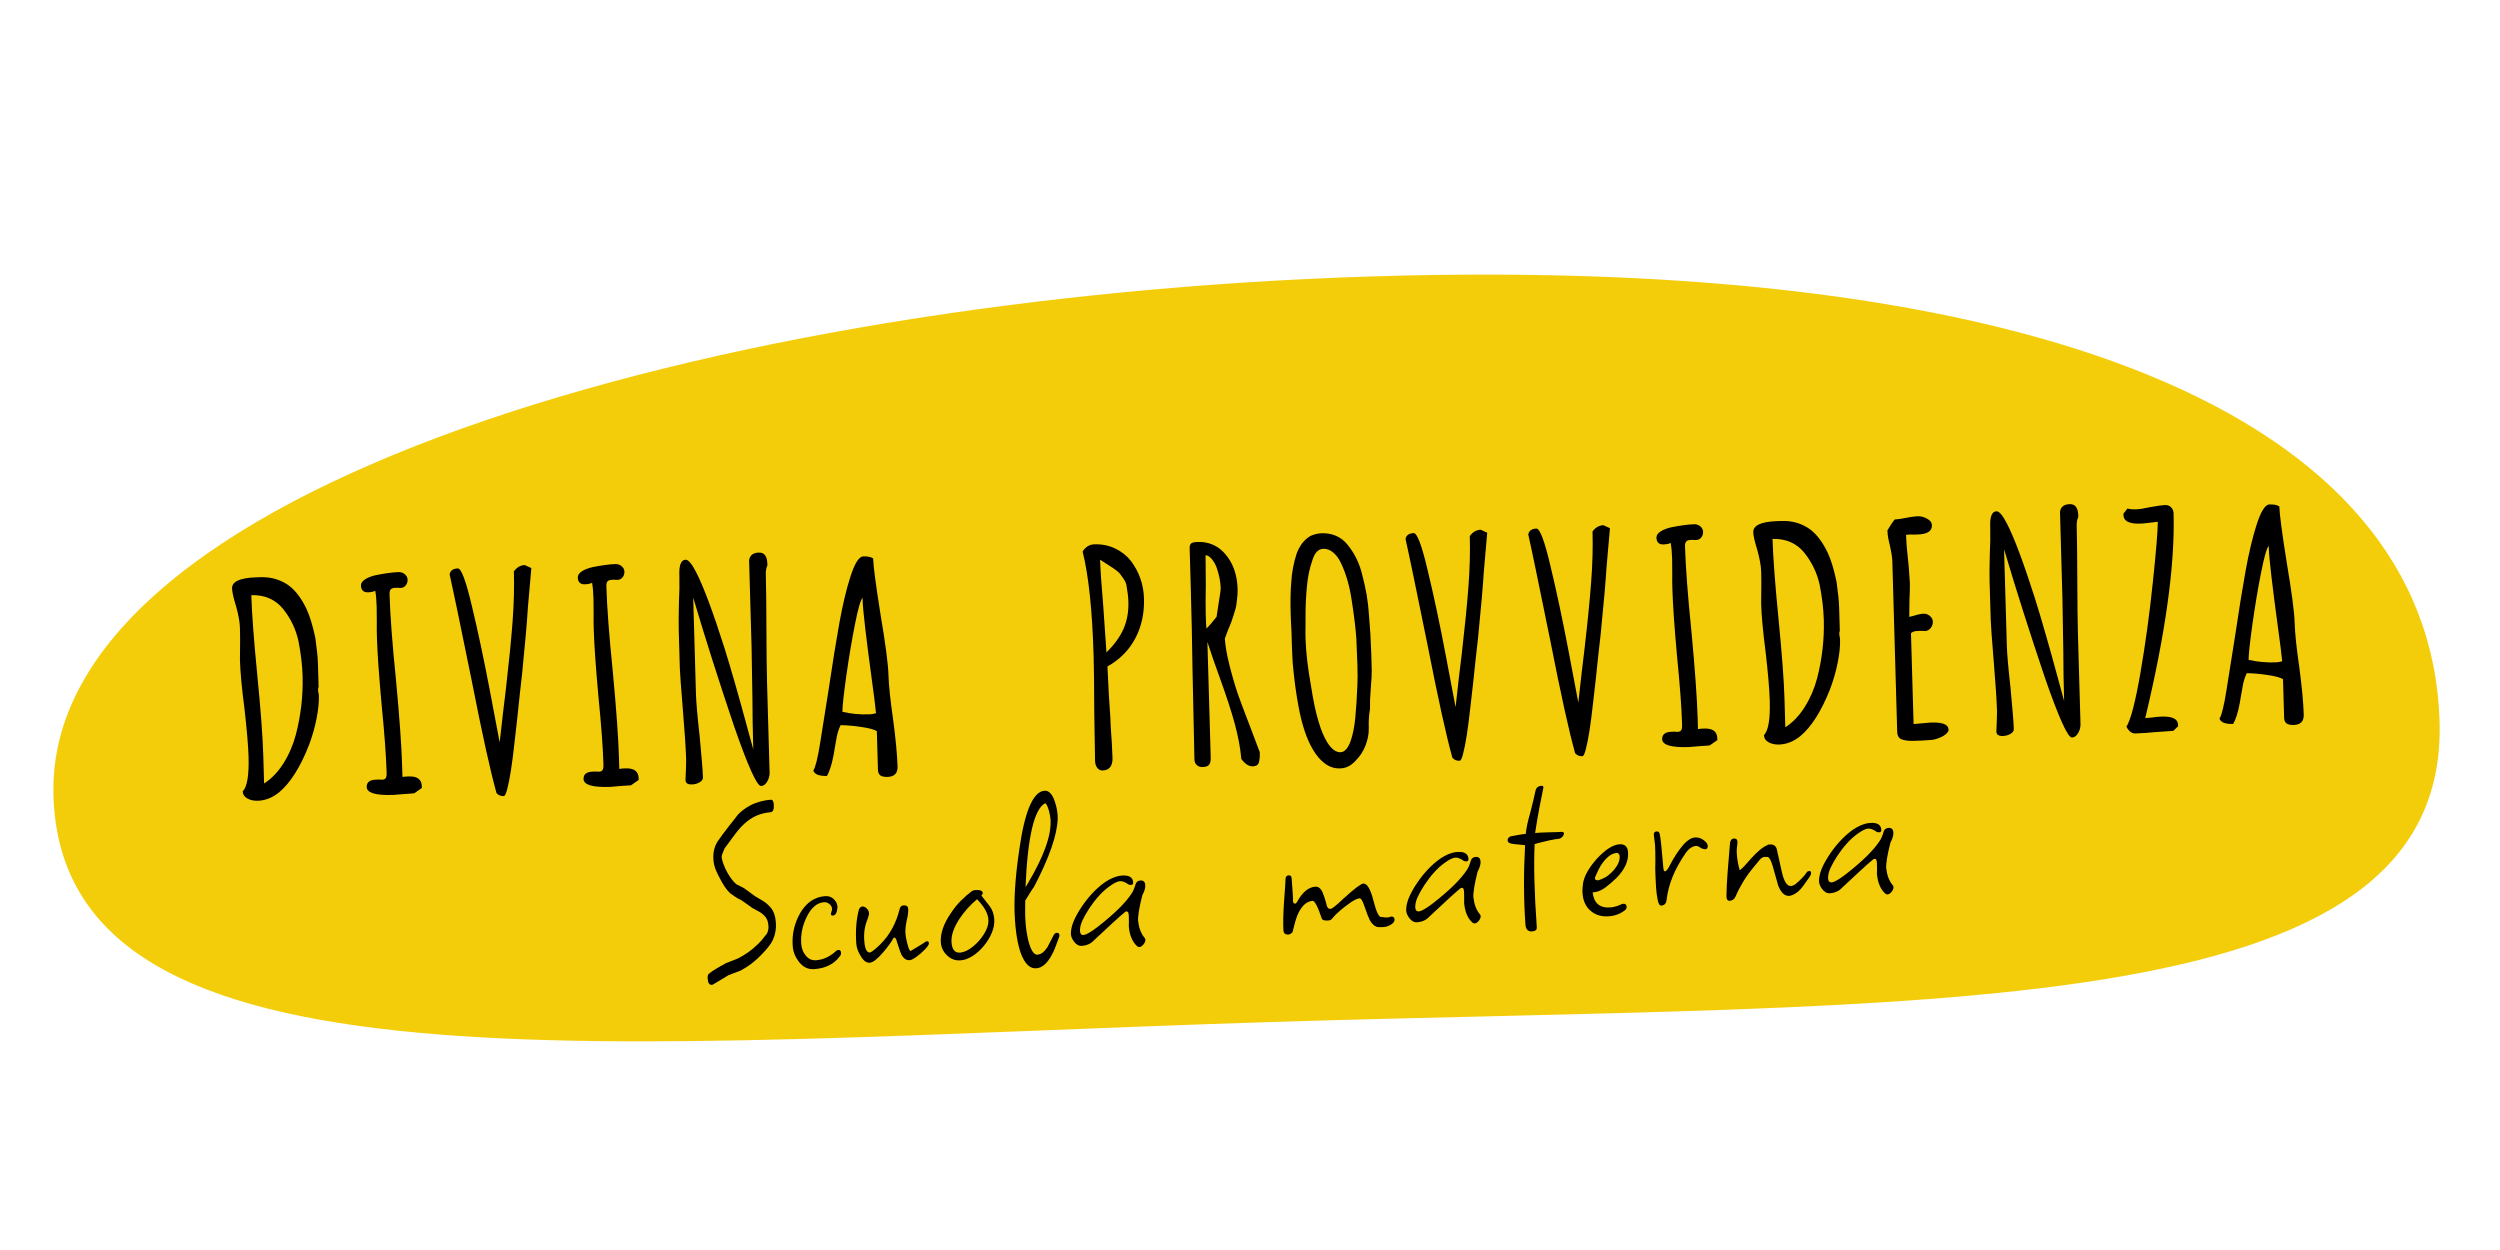 <?xml version="1.0" encoding="utf-8"?>
<!-- Generator: Adobe Illustrator 13.0.1, SVG Export Plug-In . SVG Version: 6.00 Build 14948)  -->
<!DOCTYPE svg PUBLIC "-//W3C//DTD SVG 1.1//EN" "http://www.w3.org/Graphics/SVG/1.1/DTD/svg11.dtd">
<svg version="1.1" id="Livello_1" xmlns:x="http://ns.adobe.com/Extensibility/1.0/" xmlns:i="http://ns.adobe.com/AdobeIllustrator/10.0/" xmlns:graph="http://ns.adobe.com/Graphs/1.0/"
	 xmlns="http://www.w3.org/2000/svg" xmlns:xlink="http://www.w3.org/1999/xlink" xmlns:a="http://ns.adobe.com/AdobeSVGViewerExtensions/3.0/"
	 x="0px" y="0px" width="200px" height="100px" viewBox="0 0 200 100" enable-background="new 0 0 200 100" xml:space="preserve">
<g>
	<path fill="#F4CD0A" d="M195.165,57.677c0.779,24.65-41.128,22.434-93.841,24.097C48.612,83.438,5.056,88.352,4.278,63.701
		C3.5,39.048,57.032,23.776,109.745,22.113C162.457,20.449,194.388,33.024,195.165,57.677z"/>
</g>
<g>
	<path d="M19.795,63.881c-0.243-0.132-0.368-0.322-0.374-0.573c0.351-0.359,0.505-1.282,0.463-2.771
		c-0.026-0.893-0.137-2.189-0.333-3.895c-0.211-1.623-0.33-2.903-0.356-3.844l0.012-1.294c0.005-0.377,0.001-0.807-0.013-1.292
		c-0.012-0.44-0.11-0.993-0.293-1.661c-0.217-0.697-0.33-1.187-0.337-1.469c-0.016-0.549,0.607-0.846,1.871-0.892l0.369-0.014
		c0.886-0.033,1.665,0.197,2.335,0.689c0.537,0.42,0.999,1.039,1.383,1.856c0.263,0.555,0.497,1.33,0.708,2.324
		c0.123,0.876,0.192,1.563,0.206,2.063l0.021,0.752l0.032,1.104c-0.031,0.065-0.046,0.129-0.044,0.191
		c0.004,0.126,0.014,0.219,0.033,0.28c0.018,0.063,0.028,0.142,0.032,0.235c0.014,0.502-0.046,1.103-0.183,1.805
		c-0.136,0.703-0.341,1.422-0.616,2.152c-0.688,1.753-1.483,3.004-2.38,3.759c-0.53,0.428-1.09,0.651-1.681,0.673
		C20.321,64.074,20.036,64.013,19.795,63.881z M22.681,61.059c0.439-0.7,0.771-1.469,0.994-2.31
		c0.399-1.549,0.576-3.108,0.532-4.677c-0.024-0.845-0.132-1.768-0.325-2.765c-0.208-0.963-0.619-1.827-1.232-2.587
		c-0.289-0.367-0.651-0.648-1.083-0.843c-0.434-0.196-0.92-0.283-1.461-0.264l0,0.024c0.041,1.411,0.2,3.538,0.478,6.381
		c0.278,2.828,0.438,4.972,0.479,6.429l0.064,2.232C21.724,62.296,22.241,61.755,22.681,61.059z"/>
	<path d="M29.337,62.965c-0.011-0.377,0.23-0.574,0.723-0.592l0.294-0.011c0.066,0.012,0.14,0.017,0.222,0.014
		c0.131-0.004,0.225-0.048,0.28-0.127c0.055-0.08,0.08-0.222,0.074-0.427c-0.038-1.331-0.172-3.145-0.401-5.441
		c-0.216-2.393-0.342-4.199-0.377-5.421c-0.012-0.439-0.016-0.84-0.009-1.199l-0.009-1.2c-0.015-0.518-0.052-0.948-0.111-1.291
		c-0.179,0.07-0.366,0.108-0.563,0.115c-0.378,0.015-0.572-0.166-0.583-0.542c-0.006-0.188,0.108-0.356,0.343-0.506
		c0.233-0.15,0.539-0.263,0.914-0.339c0.686-0.135,1.266-0.212,1.743-0.23c0.196-0.006,0.367,0.05,0.509,0.169
		c0.143,0.121,0.216,0.268,0.222,0.439c0.004,0.173-0.045,0.323-0.147,0.452c-0.104,0.132-0.238,0.198-0.4,0.204
		c-0.099,0.004-0.182-0.002-0.247-0.014l-0.197,0.007c-0.164,0.007-0.282,0.045-0.354,0.119c-0.072,0.073-0.105,0.203-0.1,0.392
		c0.048,1.66,0.219,3.944,0.516,6.851c0.285,3.046,0.447,5.338,0.491,6.873l0.026,0.893c0.114-0.019,0.278-0.032,0.492-0.04
		c0.689-0.027,1.041,0.235,1.057,0.783l0.004,0.141l-0.604,0.423c-0.017,0.001-0.065,0.006-0.147,0.017
		c-0.083,0.013-0.247,0.022-0.492,0.033c-0.558,0.049-0.901,0.078-1.032,0.082C30.063,63.644,29.351,63.433,29.337,62.965z"/>
	<path d="M39.722,63.449c-0.476-1.676-1.145-4.718-2.01-9.123c-0.956-4.701-1.537-7.495-1.742-8.38
		c0.057-0.3,0.274-0.458,0.652-0.473c0.279-0.009,0.651,0.981,1.119,2.971c0.483,2.005,0.968,4.278,1.45,6.814l0.783,4.137
		c0.209-1.891,0.374-3.308,0.495-4.253c0.25-2.174,0.429-3.973,0.536-5.397c0.107-1.422,0.143-2.768,0.106-4.037
		c0.237-0.322,0.528-0.489,0.872-0.502l0.525,0.239l-0.279,3.186c-0.053,0.974-0.208,2.746-0.464,5.309l-0.177,1.562
		c-0.141,1.385-0.284,2.689-0.429,3.919c-0.195,1.781-0.391,3.019-0.584,3.717c-0.088,0.363-0.181,0.546-0.28,0.55
		C40.064,63.696,39.874,63.618,39.722,63.449z"/>
	<path d="M46.684,62.322c-0.011-0.375,0.23-0.572,0.722-0.591l0.295-0.011c0.065,0.012,0.14,0.018,0.221,0.015
		c0.131-0.005,0.225-0.047,0.28-0.128c0.056-0.08,0.08-0.222,0.074-0.427c-0.038-1.33-0.172-3.146-0.401-5.442
		c-0.216-2.391-0.342-4.197-0.376-5.419c-0.013-0.439-0.016-0.839-0.009-1.201l-0.01-1.198c-0.015-0.517-0.052-0.947-0.111-1.29
		c-0.179,0.07-0.367,0.108-0.563,0.115c-0.378,0.014-0.571-0.167-0.583-0.543c-0.004-0.188,0.109-0.357,0.343-0.508
		c0.233-0.148,0.538-0.262,0.914-0.339c0.686-0.135,1.267-0.211,1.743-0.229c0.196-0.007,0.366,0.05,0.509,0.17
		c0.142,0.12,0.216,0.266,0.222,0.439c0.004,0.171-0.045,0.323-0.147,0.451c-0.104,0.13-0.237,0.198-0.401,0.204
		c-0.099,0.003-0.181-0.001-0.247-0.015l-0.196,0.008c-0.164,0.005-0.283,0.045-0.354,0.119c-0.072,0.072-0.105,0.203-0.099,0.391
		c0.047,1.661,0.219,3.944,0.515,6.851c0.285,3.047,0.448,5.339,0.492,6.874l0.026,0.895c0.114-0.021,0.278-0.035,0.491-0.044
		c0.689-0.024,1.042,0.236,1.057,0.786l0.003,0.14l-0.604,0.424c-0.017,0-0.065,0.006-0.147,0.017
		c-0.083,0.011-0.246,0.02-0.492,0.028c-0.558,0.054-0.901,0.081-1.032,0.087C47.409,63,46.698,62.794,46.684,62.322z"/>
	<path d="M58.732,58.113c-1.257-3.732-2.348-7.167-3.275-10.301l0.22,7.709c0.019,0.657,0.115,1.775,0.293,3.354
		c0.164,1.72,0.253,2.829,0.267,3.329c0.004,0.143-0.083,0.267-0.26,0.376c-0.178,0.107-0.382,0.167-0.611,0.175
		c-0.344,0.013-0.521-0.105-0.527-0.356l0.03-0.685c0.019-0.503,0.025-0.832,0.021-0.988c-0.024-0.83-0.111-2.146-0.261-3.943
		c-0.151-1.828-0.231-2.938-0.243-3.333L54.3,50.443c-0.013-0.486-0.01-1.207,0.013-2.165c0.042-0.833,0.054-1.555,0.037-2.166
		l-0.004-0.141c-0.022-0.783,0.146-1.181,0.507-1.194c0.213-0.009,0.493,0.326,0.841,1.003c0.574,1.108,1.321,3.104,2.241,5.986
		c0.523,1.676,1.144,3.834,1.859,6.473c-0.019-0.062,0.128,0.474,0.439,1.606l0.029,0.116c-0.044-1.52-0.067-2.883-0.068-4.092
		l-0.068-4.09l-0.198-6.955c0.055-0.394,0.311-0.601,0.771-0.618c0.443-0.017,0.673,0.282,0.69,0.893l0.004,0.141
		c-0.093,0.191-0.136,0.42-0.128,0.688c0.028,0.956,0.044,2.397,0.049,4.327c0.007,1.944,0.024,3.401,0.051,4.373l0.204,7.169
		c0.008,0.25-0.056,0.492-0.189,0.724c-0.132,0.23-0.297,0.352-0.494,0.359C60.56,62.894,59.841,61.303,58.732,58.113z"/>
	<path d="M70.432,62.035c-0.125-0.09-0.191-0.244-0.197-0.466l-0.088-3.078c-0.217-0.132-0.623-0.243-1.216-0.33
		c-0.595-0.09-1.154-0.139-1.68-0.15c-0.171,0.336-0.29,0.739-0.359,1.212l-0.085,0.475c-0.013,0.111-0.055,0.354-0.126,0.733
		c-0.072,0.379-0.153,0.709-0.244,0.986c-0.09,0.276-0.183,0.496-0.277,0.656c-0.624,0.023-0.989-0.119-1.096-0.43
		c0.173-0.257,0.357-1.001,0.552-2.231l0.688-4.33c0.303-2.051,0.585-3.802,0.848-5.255c0.263-1.453,0.552-2.67,0.869-3.655
		c0.346-1.094,0.692-1.648,1.037-1.661s0.608,0.041,0.792,0.16c0.019,0.627,0.217,2.132,0.597,4.517
		c0.395,2.34,0.606,3.939,0.63,4.8c0.024,0.83,0.147,2.017,0.372,3.562c0.21,1.578,0.328,2.834,0.355,3.776
		c0.015,0.532-0.249,0.807-0.79,0.827C70.752,62.163,70.558,62.122,70.432,62.035z M70.081,57.057
		c-0.069-0.686-0.175-1.535-0.318-2.551c-0.479-3.526-0.729-5.689-0.753-6.488l-0.004-0.188c-0.16,0.163-0.366,0.88-0.616,2.152
		c-0.251,1.271-0.479,2.633-0.685,4.083c-0.205,1.451-0.309,2.411-0.312,2.881c0.695,0.163,1.427,0.23,2.198,0.201
		C69.722,57.143,69.885,57.112,70.081,57.057z"/>
	<path d="M87.78,61.428c-0.111-0.145-0.169-0.328-0.175-0.547l-0.064-3.95c-0.005-1.913-0.022-3.395-0.052-4.443
		c-0.105-3.65-0.397-6.439-0.879-8.366c0.236-0.37,0.542-0.562,0.919-0.576c0.607-0.023,1.164,0.086,1.672,0.327
		c0.507,0.24,0.931,0.572,1.272,1c0.666,0.885,1.015,1.892,1.047,3.02c0.033,1.175-0.198,2.235-0.698,3.179
		c-0.498,0.943-1.24,1.692-2.226,2.245l0.118,2.373l0.083,1.244c0.024,0.265,0.044,0.648,0.058,1.15
		c0.079,1.049,0.128,1.899,0.146,2.558c0.009,0.299-0.05,0.534-0.176,0.713c-0.127,0.176-0.33,0.271-0.608,0.282
		C88.036,61.641,87.891,61.571,87.78,61.428z M89.877,50.317c0.285-0.646,0.417-1.368,0.394-2.167l-0.001-0.023
		c-0.01-0.361-0.064-0.813-0.162-1.359c-0.054-0.186-0.149-0.371-0.286-0.554c-0.137-0.183-0.213-0.29-0.231-0.321
		c-0.119-0.152-0.429-0.384-0.931-0.694l-0.652-0.423c0.022,0.799,0.107,2.035,0.253,3.708l0.254,3.707
		C89.137,51.588,89.591,50.962,89.877,50.317z"/>
	<path d="M99.298,60.708l-0.002-0.071c-0.072-0.828-0.247-1.746-0.521-2.756c-0.275-1.01-0.673-2.225-1.189-3.65
		c-0.391-1.068-0.723-2.027-0.994-2.88l0.265,9.26c0.007,0.25-0.034,0.436-0.121,0.556c-0.086,0.122-0.261,0.187-0.523,0.196
		c-0.196,0.008-0.354-0.046-0.472-0.159c-0.119-0.112-0.181-0.263-0.186-0.451l-0.005-0.188l-0.148-6.911
		c-0.025-2.038-0.074-4.333-0.147-6.888l-0.083-2.891c-0.006-0.188,0.032-0.319,0.112-0.393c0.079-0.074,0.25-0.115,0.513-0.125
		c0.41-0.015,0.79,0.045,1.139,0.181c0.348,0.137,0.649,0.333,0.902,0.59c0.524,0.53,0.872,1.175,1.041,1.938
		c0.075,0.311,0.118,0.669,0.13,1.077c0.005,0.235-0.007,0.495-0.041,0.778s-0.055,0.464-0.071,0.543
		c-0.029,0.158-0.095,0.396-0.2,0.713c-0.107,0.317-0.174,0.523-0.204,0.619l-0.276,0.669l-0.229,0.62
		c0.033,0.564,0.156,1.273,0.369,2.128c0.214,0.854,0.445,1.646,0.695,2.372c0.179,0.513,0.499,1.363,0.959,2.553l0.773,2.042
		l0.001,0.047c0.008,0.267-0.01,0.495-0.053,0.685c-0.043,0.254-0.21,0.384-0.505,0.395C99.916,61.32,99.606,61.121,99.298,60.708z
		 M97.325,49.347l0.311-2.035c0.015-0.078,0.02-0.188,0.015-0.33c-0.012-0.454-0.118-0.976-0.315-1.564
		c-0.106-0.278-0.24-0.513-0.402-0.702c-0.162-0.191-0.325-0.291-0.489-0.3l0.019,2.352c-0.019,1.051-0.021,1.868-0.004,2.447
		c0.015,0.549,0.034,0.908,0.056,1.08C96.737,50.067,97.007,49.751,97.325,49.347z"/>
	<path d="M106.011,61.096c-0.37-0.27-0.693-0.641-0.97-1.118c-0.498-0.827-0.886-1.975-1.156-3.438
		c-0.193-1.013-0.35-2.184-0.471-3.512l-0.059-1.244l-0.036-1.269c-0.028-0.408-0.051-0.9-0.067-1.48
		c-0.027-0.94-0.011-1.771,0.052-2.496c0.044-0.755,0.187-1.505,0.427-2.251c0.245-0.652,0.609-1.12,1.094-1.405
		c0.292-0.137,0.586-0.209,0.881-0.221c0.87-0.033,1.567,0.271,2.096,0.91c0.577,0.716,0.972,1.525,1.178,2.427
		c0.294,1.087,0.471,2.131,0.532,3.132c0.099,1.11,0.16,2.159,0.189,3.145l0.037,1.34c0.008,0.268-0.019,0.769-0.078,1.508
		c-0.052,0.581-0.068,1.076-0.058,1.484l0.001,0.095c-0.085,0.443-0.119,0.961-0.101,1.556c0.011,0.439-0.073,0.896-0.259,1.375
		c-0.184,0.478-0.45,0.887-0.803,1.229c-0.349,0.39-0.754,0.594-1.213,0.61C106.785,61.49,106.378,61.364,106.011,61.096z
		 M108.052,59.278c0.181-0.524,0.308-1.159,0.376-1.907c0.07-0.747,0.124-1.593,0.162-2.535c0.021-0.409,0.024-0.934,0.005-1.576
		l-0.087-2.162c-0.057-0.844-0.186-1.898-0.386-3.161c-0.162-1.076-0.437-2.022-0.82-2.84c-0.175-0.385-0.39-0.683-0.642-0.894
		c-0.252-0.21-0.518-0.311-0.796-0.3c-0.41,0.015-0.705,0.332-0.884,0.951c-0.228,0.651-0.372,1.362-0.433,2.133
		c-0.075,0.834-0.11,1.628-0.104,2.38l-0.002,0.776c-0.009,0.22-0.01,0.518,0.001,0.893l0.003,0.096
		c0.03,1.048,0.181,2.337,0.455,3.863c0.321,2.074,0.748,3.542,1.282,4.399c0.344,0.536,0.695,0.798,1.057,0.784
		C107.567,60.168,107.839,59.865,108.052,59.278z"/>
	<path d="M116.193,60.624c-0.476-1.676-1.144-4.717-2.009-9.123c-0.954-4.701-1.536-7.495-1.743-8.382
		c0.058-0.299,0.276-0.457,0.653-0.471c0.277-0.01,0.651,0.979,1.118,2.97c0.485,2.006,0.969,4.277,1.451,6.817l0.783,4.135
		c0.208-1.891,0.373-3.309,0.494-4.254c0.25-2.173,0.43-3.972,0.536-5.395c0.107-1.423,0.143-2.769,0.107-4.038
		c0.237-0.323,0.526-0.49,0.873-0.503l0.522,0.239l-0.278,3.186c-0.056,0.975-0.209,2.745-0.464,5.311l-0.177,1.56
		c-0.143,1.385-0.285,2.692-0.432,3.921c-0.195,1.778-0.391,3.017-0.583,3.715c-0.088,0.364-0.181,0.549-0.28,0.552
		C116.537,60.871,116.349,60.792,116.193,60.624z"/>
	<path d="M126.012,60.261c-0.475-1.675-1.146-4.718-2.011-9.123c-0.954-4.701-1.535-7.496-1.741-8.381
		c0.059-0.3,0.275-0.458,0.652-0.472c0.278-0.01,0.652,0.98,1.119,2.97c0.484,2.005,0.968,4.278,1.451,6.816l0.783,4.134
		c0.208-1.889,0.373-3.308,0.492-4.253c0.252-2.172,0.43-3.971,0.536-5.395c0.109-1.423,0.145-2.77,0.108-4.039
		c0.236-0.321,0.525-0.489,0.872-0.502l0.523,0.24l-0.278,3.186c-0.056,0.975-0.209,2.744-0.465,5.31l-0.177,1.561
		c-0.141,1.385-0.284,2.691-0.43,3.92c-0.195,1.78-0.392,3.02-0.585,3.716c-0.088,0.363-0.18,0.549-0.279,0.55
		C126.354,60.507,126.164,60.429,126.012,60.261z"/>
	<path d="M132.973,59.134c-0.009-0.375,0.23-0.573,0.723-0.592l0.296-0.011c0.064,0.014,0.139,0.018,0.223,0.016
		c0.13-0.006,0.224-0.047,0.279-0.129c0.055-0.081,0.08-0.222,0.073-0.426c-0.037-1.331-0.172-3.146-0.4-5.442
		c-0.217-2.392-0.342-4.199-0.377-5.421c-0.013-0.438-0.017-0.837-0.01-1.199l-0.01-1.199c-0.014-0.517-0.052-0.947-0.109-1.29
		c-0.179,0.07-0.367,0.108-0.565,0.116c-0.376,0.013-0.57-0.167-0.581-0.543c-0.006-0.189,0.109-0.357,0.344-0.506
		c0.232-0.15,0.538-0.263,0.914-0.34c0.686-0.134,1.266-0.211,1.74-0.229c0.197-0.008,0.369,0.049,0.511,0.169
		c0.143,0.119,0.218,0.267,0.224,0.438c0.003,0.172-0.045,0.323-0.148,0.452c-0.104,0.13-0.236,0.197-0.4,0.203
		c-0.1,0.004-0.181-0.001-0.246-0.014l-0.198,0.007c-0.163,0.006-0.281,0.046-0.353,0.12c-0.072,0.073-0.105,0.203-0.102,0.392
		c0.049,1.661,0.22,3.944,0.517,6.85c0.284,3.047,0.448,5.339,0.493,6.875l0.025,0.894c0.113-0.021,0.276-0.034,0.49-0.041
		c0.69-0.026,1.042,0.234,1.058,0.783l0.004,0.142l-0.604,0.421c-0.016,0-0.066,0.007-0.149,0.018
		c-0.081,0.012-0.245,0.021-0.491,0.03c-0.556,0.051-0.901,0.08-1.031,0.086C133.699,59.813,132.988,59.604,132.973,59.134z"/>
	<path d="M141.491,59.384c-0.242-0.132-0.366-0.323-0.374-0.574c0.351-0.358,0.507-1.282,0.463-2.769
		c-0.027-0.895-0.135-2.191-0.333-3.894c-0.21-1.624-0.329-2.905-0.354-3.846l0.011-1.294c0.005-0.377,0.002-0.808-0.011-1.293
		c-0.014-0.438-0.111-0.992-0.294-1.66c-0.217-0.698-0.329-1.187-0.338-1.469c-0.016-0.549,0.608-0.846,1.871-0.893l0.368-0.013
		c0.887-0.033,1.664,0.196,2.335,0.69c0.539,0.419,0.998,1.038,1.383,1.854c0.263,0.555,0.498,1.331,0.707,2.326
		c0.124,0.874,0.193,1.562,0.208,2.063l0.021,0.752l0.031,1.105c-0.028,0.064-0.044,0.127-0.042,0.189
		c0.004,0.126,0.013,0.22,0.031,0.281c0.017,0.063,0.029,0.141,0.031,0.234c0.015,0.502-0.045,1.103-0.182,1.807
		c-0.137,0.703-0.343,1.42-0.616,2.151c-0.69,1.75-1.481,3.005-2.381,3.758c-0.529,0.429-1.09,0.652-1.681,0.675
		C142.019,59.575,141.732,59.516,141.491,59.384z M144.379,56.559c0.438-0.696,0.771-1.467,0.993-2.307
		c0.399-1.551,0.577-3.11,0.531-4.677c-0.024-0.846-0.131-1.767-0.325-2.764c-0.209-0.965-0.619-1.828-1.231-2.589
		c-0.289-0.366-0.65-0.647-1.083-0.843c-0.433-0.195-0.92-0.283-1.46-0.263v0.023c0.04,1.411,0.198,3.538,0.478,6.382
		c0.277,2.828,0.438,4.971,0.479,6.429l0.063,2.232C143.42,57.8,143.938,57.259,144.379,56.559z"/>
	<path d="M152.213,59.176c-0.281-0.069-0.428-0.282-0.438-0.643l-0.389-13.654c-0.007-0.266-0.069-0.663-0.183-1.193
		c-0.129-0.481-0.196-0.878-0.206-1.192l-0.002-0.07c0.268-0.449,0.464-0.738,0.591-0.868c0.23-0.009,0.531-0.051,0.908-0.128
		c0.343-0.074,0.646-0.118,0.907-0.127c0.264-0.01,0.52,0.055,0.77,0.195c0.251,0.141,0.378,0.312,0.384,0.516
		c0.014,0.47-0.357,0.719-1.111,0.747l-0.346,0.013c-0.098-0.011-0.213-0.015-0.344-0.01c-0.147,0.004-0.238,0.017-0.27,0.033
		c0.015,0.533,0.065,1.174,0.152,1.924l0.067,0.656l0.088,1.291c0.006,0.297-0.005,0.753-0.035,1.366l-0.013,1.318l0.343-0.083
		c0.325-0.106,0.595-0.164,0.808-0.171c0.181-0.007,0.347,0.054,0.497,0.181c0.152,0.128,0.231,0.278,0.236,0.45
		c0.006,0.188-0.051,0.359-0.171,0.512c-0.119,0.154-0.27,0.234-0.448,0.24l-0.297-0.012l-0.319,0.012
		c-0.245,0.009-0.417,0.07-0.513,0.184l0.208,7.261l1.375-0.12c0.937-0.034,1.41,0.151,1.42,0.56l0.003,0.093
		c-0.093,0.191-0.27,0.351-0.529,0.479c-0.257,0.126-0.509,0.211-0.755,0.253l-0.812,0.054l-0.762,0.027
		C152.717,59.274,152.444,59.245,152.213,59.176z"/>
	<path d="M163.599,54.238c-1.255-3.733-2.347-7.167-3.274-10.301l0.221,7.708c0.02,0.658,0.115,1.776,0.292,3.353
		c0.163,1.72,0.255,2.831,0.267,3.331c0.006,0.142-0.081,0.267-0.259,0.374c-0.179,0.109-0.382,0.167-0.611,0.176
		c-0.344,0.012-0.519-0.106-0.526-0.356l0.028-0.683c0.02-0.503,0.026-0.832,0.022-0.99c-0.025-0.831-0.112-2.145-0.26-3.942
		c-0.152-1.829-0.232-2.94-0.242-3.332l-0.088-3.008c-0.014-0.485-0.01-1.207,0.013-2.165c0.042-0.833,0.055-1.554,0.037-2.166
		l-0.006-0.141c-0.022-0.783,0.148-1.181,0.509-1.195c0.213-0.007,0.494,0.327,0.843,1.004c0.572,1.108,1.318,3.103,2.239,5.987
		c0.523,1.673,1.143,3.832,1.859,6.471c-0.018-0.063,0.127,0.475,0.438,1.606l0.029,0.117c-0.044-1.519-0.065-2.883-0.067-4.091
		l-0.068-4.09l-0.196-6.956c0.053-0.395,0.31-0.601,0.771-0.618c0.441-0.017,0.671,0.281,0.69,0.892l0.003,0.141
		c-0.093,0.192-0.136,0.421-0.128,0.688c0.027,0.956,0.043,2.397,0.049,4.326c0.006,1.945,0.024,3.403,0.051,4.375l0.205,7.167
		c0.006,0.253-0.057,0.493-0.188,0.726c-0.135,0.231-0.3,0.352-0.497,0.358C165.427,59.016,164.709,57.429,163.599,54.238z"/>
	<path d="M170.114,58.137c0.344-0.546,0.718-1.982,1.121-4.311c0.402-2.328,0.73-4.736,0.99-7.224
		c0.258-2.439,0.392-4.061,0.401-4.86l-0.884,0.103c-0.115,0.02-0.286,0.034-0.516,0.043c-0.886,0.033-1.336-0.194-1.351-0.679
		l-0.002-0.118l0.308-0.388l-0.001-0.023c0.199,0.055,0.439,0.078,0.717,0.067c0.262-0.009,0.646-0.07,1.154-0.183
		c0.57-0.099,0.954-0.153,1.15-0.161c0.197-0.006,0.359,0.055,0.486,0.182c0.127,0.128,0.193,0.288,0.199,0.476
		c0.117,4.121-0.638,9.583-2.266,16.386l0.538-0.044c0.214-0.038,0.468-0.063,0.762-0.075c0.87-0.03,1.313,0.188,1.324,0.657
		l0.003,0.116l-0.381,0.369l-1.5,0.104c-0.46,0.047-0.97,0.082-1.525,0.103C170.549,58.686,170.305,58.507,170.114,58.137z"/>
	<path d="M182.927,57.876c-0.125-0.089-0.191-0.244-0.198-0.464l-0.087-3.079c-0.218-0.132-0.623-0.242-1.216-0.329
		c-0.594-0.089-1.154-0.139-1.68-0.152c-0.172,0.338-0.291,0.742-0.359,1.214l-0.085,0.474c-0.015,0.111-0.056,0.355-0.127,0.733
		c-0.072,0.381-0.151,0.71-0.243,0.986c-0.09,0.277-0.184,0.498-0.277,0.657c-0.622,0.022-0.989-0.12-1.097-0.43
		c0.174-0.258,0.358-1.002,0.553-2.231l0.689-4.331c0.302-2.05,0.586-3.801,0.847-5.254c0.264-1.453,0.553-2.67,0.869-3.655
		c0.347-1.094,0.691-1.648,1.038-1.661c0.343-0.013,0.608,0.041,0.792,0.16c0.018,0.626,0.216,2.132,0.597,4.518
		c0.396,2.338,0.604,3.938,0.63,4.799c0.023,0.831,0.148,2.018,0.373,3.562c0.209,1.576,0.327,2.835,0.352,3.774
		c0.018,0.533-0.245,0.809-0.787,0.831C183.248,58.004,183.053,57.965,182.927,57.876z M182.576,52.9
		c-0.07-0.687-0.177-1.537-0.319-2.551c-0.479-3.527-0.729-5.69-0.753-6.49l-0.004-0.188c-0.16,0.164-0.365,0.88-0.616,2.152
		c-0.252,1.271-0.478,2.633-0.685,4.084c-0.203,1.45-0.309,2.41-0.311,2.88c0.695,0.163,1.426,0.23,2.198,0.201
		C182.217,52.986,182.381,52.955,182.576,52.9z"/>
</g>
<g>
	<path d="M56.945,78.788c-0.198,0.013-0.309-0.152-0.333-0.497c-0.016-0.227,0.034-0.369,0.148-0.431
		c0.125-0.102,0.299-0.22,0.521-0.356c0.222-0.135,0.493-0.288,0.812-0.457c0.219-0.082,0.528-0.203,0.927-0.365
		c0.613-0.31,1.142-0.687,1.588-1.131c0.187-0.16,0.437-0.451,0.752-0.873c0.092-0.18,0.131-0.383,0.116-0.608
		c-0.022-0.305-0.102-0.542-0.239-0.713c-0.138-0.171-0.303-0.31-0.496-0.415l-0.578-0.319c-0.099-0.073-0.224-0.165-0.377-0.274
		c-0.154-0.108-0.327-0.23-0.522-0.363c-0.162-0.054-0.391-0.191-0.684-0.411c-0.263-0.155-0.538-0.489-0.825-1.002
		c-0.211-0.372-0.373-0.694-0.485-0.966s-0.177-0.548-0.197-0.825c-0.044-0.624,0.097-1.155,0.424-1.59
		c0.216-0.31,0.455-0.634,0.715-0.971c0.261-0.338,0.543-0.697,0.848-1.08c0.47-0.46,0.984-0.775,1.542-0.948
		c0.349-0.117,0.701-0.188,1.057-0.214c0.145-0.011,0.227,0.117,0.245,0.382c0.028,0.399-0.064,0.604-0.274,0.62
		c-0.276,0.02-0.57,0.08-0.881,0.183c-0.685,0.234-1.318,0.739-1.898,1.513c-0.085,0.113-0.203,0.271-0.354,0.475
		c-0.151,0.204-0.329,0.446-0.535,0.728c-0.16,0.358-0.236,0.591-0.229,0.695c0.009,0.12,0.054,0.297,0.137,0.531
		s0.192,0.473,0.329,0.716c0.227,0.398,0.458,0.702,0.699,0.911l0.618,0.317c0.139,0.097,0.282,0.2,0.429,0.31
		c0.146,0.109,0.304,0.226,0.471,0.346c0.207,0.119,0.415,0.242,0.622,0.366c0.207,0.127,0.411,0.302,0.612,0.527
		c0.246,0.291,0.386,0.693,0.422,1.211c0.036,0.505-0.05,0.978-0.257,1.418c-0.151,0.304-0.442,0.678-0.874,1.121
		c-0.271,0.285-0.548,0.535-0.831,0.749c-0.282,0.213-0.57,0.396-0.864,0.551l-0.967,0.367l-1.238,0.747L56.945,78.788z"/>
	<path d="M65.135,77.531c-0.501,0.036-0.919-0.174-1.256-0.631c-0.277-0.368-0.432-0.775-0.463-1.228
		c-0.035-0.491,0.002-0.957,0.11-1.397c0.107-0.44,0.273-0.856,0.498-1.244c0.497-0.836,1.16-1.282,1.99-1.341
		c0.29-0.02,0.532,0.073,0.725,0.278c0.193,0.207,0.278,0.431,0.256,0.674c-0.04,0.389-0.164,0.591-0.375,0.605
		c-0.092,0.006-0.142-0.036-0.148-0.13c-0.004-0.053,0.013-0.108,0.048-0.163l-0.02,0.002c0.048-0.07,0.069-0.158,0.061-0.265
		c-0.01-0.146-0.082-0.271-0.215-0.375c-0.133-0.104-0.271-0.151-0.417-0.141c-0.58,0.04-1.053,0.454-1.422,1.239
		c-0.323,0.677-0.458,1.373-0.409,2.089c0.025,0.358,0.139,0.663,0.342,0.916c0.219,0.291,0.5,0.424,0.842,0.4
		c0.579-0.041,1.111-0.285,1.596-0.732c0.049-0.056,0.113-0.088,0.192-0.093c0.131-0.009,0.203,0.065,0.214,0.226
		c0.007,0.105-0.025,0.2-0.099,0.286C66.727,77.126,66.043,77.468,65.135,77.531z"/>
	<path d="M72.806,76.812c-0.289,0.034-0.525-0.122-0.708-0.47c-0.031-0.063-0.071-0.176-0.123-0.331
		c-0.051-0.156-0.118-0.357-0.202-0.606c-0.076-0.326-0.17-0.453-0.285-0.379c-0.188,0.346-0.464,0.731-0.832,1.158
		c-0.465,0.54-0.823,0.818-1.073,0.834c-0.276,0.021-0.528-0.174-0.756-0.586c-0.194-0.318-0.302-0.631-0.324-0.937
		c-0.072-1.021-0.003-1.927,0.206-2.715c0.054-0.162,0.148-0.25,0.279-0.259c0.119-0.01,0.235,0.043,0.35,0.156
		c0.113,0.111,0.175,0.24,0.185,0.386c0.006,0.08-0.036,0.243-0.124,0.488c-0.216,0.509-0.302,1.068-0.259,1.679
		c0.046,0.663,0.195,0.986,0.445,0.969c0.119-0.009,0.395-0.221,0.829-0.639c0.767-0.761,1.289-1.717,1.565-2.87
		c0.054-0.164,0.154-0.251,0.299-0.26c0.237-0.017,0.363,0.072,0.377,0.272c0.009,0.133,0.002,0.28-0.019,0.441
		c-0.022,0.161-0.059,0.345-0.11,0.548c-0.039,0.203-0.066,0.385-0.081,0.545c-0.016,0.162-0.018,0.309-0.009,0.441
		c0.007,0.093,0.021,0.202,0.042,0.326c0.022,0.126,0.052,0.26,0.088,0.405c0.094,0.393,0.182,0.619,0.266,0.681
		c0.267-0.166,0.486-0.297,0.658-0.396c0.171-0.098,0.377-0.229,0.617-0.394c0.131-0.009,0.201,0.04,0.209,0.146
		c0.007,0.106-0.09,0.267-0.294,0.481c-0.204,0.214-0.425,0.409-0.663,0.586C73.121,76.69,72.936,76.79,72.806,76.812z"/>
	<path d="M76.836,76.829c-0.421,0.029-0.789-0.111-1.101-0.423c-0.285-0.286-0.441-0.622-0.468-1.007
		c-0.05-0.717,0.219-1.502,0.808-2.356c0.239-0.363,0.5-0.689,0.785-0.975c0.284-0.287,0.583-0.549,0.897-0.783
		c0.063-0.045,0.154-0.071,0.272-0.079c0.381-0.027,0.579,0.053,0.592,0.238c0.004,0.053-0.032,0.115-0.106,0.187l0.001,0.021
		c0.217,0.265,0.435,0.543,0.654,0.834c0.219,0.291,0.343,0.643,0.372,1.053c0.024,0.346-0.04,0.704-0.192,1.075
		c-0.153,0.369-0.367,0.722-0.641,1.054c-0.275,0.333-0.577,0.604-0.906,0.814C77.475,76.69,77.152,76.808,76.836,76.829z
		 M76.813,76.211c0.329-0.036,0.668-0.197,1.019-0.481c0.351-0.285,0.648-0.622,0.892-1.013c0.243-0.391,0.36-0.752,0.351-1.084
		c-0.01-0.52-0.314-1.085-0.913-1.695c-0.538,0.45-1.004,0.97-1.4,1.558c-0.465,0.713-0.679,1.34-0.641,1.884
		C76.16,75.964,76.391,76.241,76.813,76.211z"/>
	<path d="M82.916,77.462c-0.447,0.045-0.822-0.256-1.125-0.901c-0.303-0.645-0.502-1.631-0.595-2.958
		c-0.053-0.756-0.051-1.605,0.009-2.551c0.059-0.944,0.174-1.987,0.345-3.133c0.434-3.043,1.106-4.597,2.015-4.662
		c0.355-0.023,0.635,0.283,0.839,0.92c0.153,0.484,0.224,0.925,0.212,1.326c-0.042,1.297-0.674,3.115-1.899,5.453
		c-0.085,0.112-0.184,0.261-0.297,0.441c-0.112,0.181-0.246,0.397-0.401,0.648c-0.005,0.307-0.007,0.606-0.006,0.899
		s0.011,0.572,0.029,0.839c0.034,0.477,0.108,0.965,0.222,1.464c0.2,0.772,0.445,1.148,0.735,1.127
		c0.276-0.019,0.54-0.218,0.792-0.595l0.507-0.977c0.058-0.109,0.139-0.168,0.245-0.178c0.131-0.008,0.203,0.055,0.212,0.187
		c0.001,0.027,0,0.054-0.005,0.081c-0.005,0.026-0.013,0.054-0.024,0.082c-0.122,0.342-0.23,0.632-0.326,0.872
		c-0.095,0.239-0.185,0.43-0.268,0.568C83.769,77.082,83.363,77.431,82.916,77.462z M83.615,64.254
		c-0.881,0.462-1.405,2.699-1.573,6.709c0.037-0.042,0.09-0.126,0.161-0.251c1.314-2.198,1.928-3.922,1.84-5.168
		c-0.007-0.094-0.021-0.195-0.042-0.308c-0.021-0.111-0.05-0.239-0.087-0.384C83.811,64.5,83.71,64.3,83.615,64.254z"/>
	<path d="M91.153,75.764c-0.065,0.004-0.126-0.02-0.183-0.068c-0.381-0.346-0.604-0.878-0.667-1.594
		c-0.004-0.052-0.001-0.116,0.007-0.19c0.007-0.073,0.008-0.156,0.002-0.249l-0.009-0.42l-0.005-0.059
		c-0.017-0.239-0.108-0.318-0.274-0.241c-0.251,0.204-0.584,0.498-1,0.881c-0.417,0.382-0.917,0.848-1.5,1.394
		c-0.246,0.272-0.572,0.422-0.98,0.45c-0.237,0.016-0.447-0.099-0.63-0.346s-0.263-0.491-0.239-0.732
		c0.015-0.349,0.126-0.733,0.336-1.154c0.208-0.422,0.472-0.846,0.792-1.275c0.321-0.429,0.671-0.814,1.05-1.154
		c0.38-0.339,0.75-0.589,1.109-0.748c0.141-0.063,0.276-0.111,0.406-0.148c0.13-0.035,0.26-0.058,0.393-0.067
		c0.565-0.041,0.863,0.14,0.891,0.537c0.01,0.133-0.039,0.203-0.144,0.211c-0.04,0.003-0.079,0.002-0.12-0.002
		c-0.039-0.004-0.081-0.018-0.122-0.042c-0.251-0.183-0.476-0.267-0.673-0.253c-0.197,0.015-0.479,0.154-0.844,0.42
		c-0.29,0.208-0.57,0.459-0.839,0.761c-0.271,0.297-0.525,0.628-0.764,0.991c-0.227,0.35-0.404,0.66-0.53,0.928
		c-0.127,0.269-0.196,0.504-0.208,0.704c-0.01,0.054-0.011,0.121-0.006,0.201c0.015,0.213,0.108,0.312,0.279,0.3
		c0.211-0.015,0.592-0.234,1.145-0.66c1.317-1.025,2.221-1.916,2.711-2.671c0.119-0.182,0.221-0.421,0.307-0.72
		c0.053-0.19,0.184-0.294,0.395-0.309c0.237-0.017,0.365,0.107,0.384,0.373c0.015,0.213-0.065,0.484-0.241,0.817
		c-0.248,0.99-0.358,1.671-0.333,2.043c0.066,0.568,0.237,1.016,0.511,1.344c0.042,0.037,0.066,0.089,0.071,0.155
		c0.008,0.118-0.042,0.246-0.152,0.381C91.366,75.685,91.258,75.755,91.153,75.764z"/>
	<path d="M103.073,74.764c-0.251,0.018-0.385-0.099-0.401-0.351c-0.026-0.558-0.016-1.231,0.035-2.022
		c0.03-0.508,0.06-0.938,0.089-1.286c0.028-0.349,0.043-0.61,0.044-0.784c0.014-0.186,0.099-0.286,0.257-0.297
		c0.146-0.011,0.224,0.07,0.235,0.243c0.034,0.478,0.061,0.866,0.083,1.164c0.021,0.299,0.028,0.509,0.023,0.628l0.003,0.04
		c0.009,0.133,0.066,0.196,0.172,0.188c0.053-0.002,0.103-0.046,0.149-0.13c0.422-0.775,0.91-1.184,1.463-1.223
		c0.249-0.018,0.447,0.141,0.59,0.479c0.03,0.064,0.075,0.184,0.134,0.361c0.06,0.176,0.125,0.407,0.199,0.694
		c0.051,0.17,0.142,0.25,0.274,0.242c0.079-0.007,0.181-0.06,0.306-0.162c0.063-0.045,0.16-0.123,0.292-0.24
		c0.13-0.116,0.294-0.267,0.493-0.454c0.846-0.767,1.361-1.156,1.546-1.17c0.316-0.022,0.594,0.458,0.835,1.441
		c0.218,0.838,0.42,1.251,0.604,1.237c0.053-0.003,0.165,0.01,0.34,0.036c0.158,0.001,0.257-0.005,0.296-0.02
		c0.025-0.017,0.05-0.028,0.077-0.036c0.024-0.008,0.051-0.014,0.078-0.016c0.17-0.012,0.262,0.062,0.272,0.222
		c0.013,0.186-0.122,0.349-0.402,0.487c-0.203,0.107-0.466,0.151-0.784,0.136c-0.303,0.02-0.567-0.167-0.794-0.565
		c-0.091-0.18-0.238-0.557-0.437-1.129c-0.135-0.417-0.262-0.621-0.38-0.613c-0.159,0.012-0.384,0.113-0.675,0.308
		c-0.29,0.194-0.578,0.415-0.865,0.661c-0.288,0.246-0.517,0.476-0.688,0.688c-0.047,0.069-0.144,0.109-0.289,0.12
		c-0.29,0.021-0.459-0.034-0.507-0.164c-0.318-0.951-0.563-1.42-0.734-1.408c-0.435,0.03-0.804,0.336-1.108,0.917
		c-0.08,0.152-0.16,0.352-0.234,0.598c-0.075,0.245-0.155,0.544-0.234,0.896c-0.044,0.135-0.087,0.192-0.128,0.168
		C103.241,74.719,103.165,74.758,103.073,74.764z"/>
	<path d="M117.979,73.876c-0.067,0.005-0.128-0.018-0.185-0.066c-0.382-0.346-0.605-0.878-0.667-1.593
		c-0.005-0.054-0.002-0.117,0.006-0.191c0.008-0.072,0.008-0.156,0.001-0.249l-0.009-0.42l-0.005-0.06
		c-0.017-0.238-0.108-0.319-0.273-0.24c-0.252,0.204-0.585,0.498-1.001,0.88c-0.417,0.384-0.917,0.847-1.5,1.395
		c-0.245,0.272-0.572,0.421-0.981,0.45c-0.237,0.017-0.447-0.099-0.63-0.346c-0.182-0.248-0.263-0.492-0.239-0.732
		c0.016-0.349,0.128-0.732,0.336-1.154c0.208-0.421,0.473-0.847,0.793-1.276c0.32-0.428,0.671-0.813,1.051-1.153
		c0.38-0.34,0.75-0.59,1.108-0.748c0.143-0.063,0.276-0.112,0.406-0.148s0.261-0.058,0.394-0.067
		c0.565-0.039,0.862,0.139,0.891,0.537c0.01,0.133-0.039,0.203-0.144,0.21c-0.04,0.003-0.079,0.003-0.119,0
		c-0.041-0.005-0.08-0.02-0.122-0.043c-0.252-0.182-0.476-0.266-0.674-0.252c-0.197,0.014-0.479,0.153-0.843,0.419
		c-0.291,0.207-0.57,0.46-0.84,0.759c-0.271,0.3-0.526,0.631-0.764,0.993c-0.229,0.351-0.404,0.658-0.531,0.928
		c-0.127,0.269-0.196,0.503-0.208,0.704c-0.01,0.054-0.012,0.122-0.007,0.202c0.016,0.21,0.109,0.311,0.279,0.299
		c0.211-0.015,0.592-0.235,1.145-0.66c1.317-1.026,2.221-1.916,2.711-2.67c0.119-0.183,0.222-0.423,0.306-0.723
		c0.054-0.189,0.185-0.292,0.396-0.309c0.238-0.015,0.367,0.108,0.385,0.374c0.015,0.213-0.065,0.484-0.24,0.817
		c-0.249,0.99-0.359,1.671-0.333,2.043c0.065,0.569,0.236,1.018,0.511,1.345c0.043,0.036,0.066,0.088,0.07,0.154
		c0.008,0.118-0.042,0.247-0.151,0.381C118.19,73.799,118.083,73.869,117.979,73.876z"/>
	<path d="M122.568,74.514c-0.329,0.023-0.507-0.164-0.535-0.562c-0.139-1.978-0.149-4.09-0.028-6.339
		c-0.135-0.016-0.271-0.03-0.41-0.041c-0.141-0.01-0.277-0.023-0.41-0.041c-0.373-0.026-0.563-0.12-0.575-0.279
		c-0.011-0.159,0.061-0.265,0.216-0.315l-0.02,0.001c-0.12,0.01-0.1-0.002,0.057-0.034c0.157-0.03,0.359-0.067,0.607-0.111
		s0.445-0.072,0.59-0.081c0.047-0.471,0.166-1.032,0.358-1.686c0.104-0.395,0.189-0.736,0.256-1.028
		c0.065-0.291,0.118-0.525,0.159-0.701c0.047-0.271,0.208-0.414,0.484-0.434c0.119-0.009,0.169,0.048,0.151,0.169
		c-0.079,0.38-0.178,0.87-0.294,1.471c-0.118,0.602-0.238,1.313-0.365,2.137c0.117-0.01,0.267-0.021,0.443-0.032
		c0.179-0.013,0.386-0.021,0.624-0.023c0.239-0.004,0.447-0.008,0.624-0.014c0.179-0.007,0.319-0.014,0.426-0.021
		c0.118-0.009,0.181,0.033,0.188,0.126c0.006,0.08-0.038,0.17-0.13,0.27s-0.197,0.154-0.316,0.162
		c-0.157,0.012-0.393,0.052-0.706,0.119c-0.313,0.069-0.71,0.168-1.19,0.295c-0.083,1.646-0.025,3.867,0.171,6.666
		C122.957,74.387,122.833,74.494,122.568,74.514z"/>
	<path d="M128.697,73.303c-0.58,0.042-1.064-0.104-1.45-0.438c-0.389-0.333-0.604-0.805-0.646-1.415
		c-0.01-0.132-0.009-0.267,0.002-0.399c0.01-0.135,0.023-0.269,0.041-0.403c0.104-0.58,0.463-1.219,1.076-1.916
		c0.688-0.755,1.301-1.151,1.842-1.189c0.447-0.03,0.676,0.207,0.685,0.712c0.033,0.65-0.278,1.313-0.932,1.986
		c-0.286,0.273-0.582,0.527-0.89,0.762c-0.309,0.235-0.64,0.366-0.995,0.39l-0.02,0.001c0.1,0.861,0.571,1.261,1.415,1.201
		c0.276-0.02,0.58-0.106,0.915-0.264c0.024-0.015,0.063-0.025,0.117-0.029c0.171-0.013,0.262,0.069,0.274,0.242
		c0.008,0.117-0.046,0.216-0.159,0.29C129.623,73.111,129.197,73.269,128.697,73.303z M127.879,70.421
		c0.402-0.122,0.738-0.319,1.011-0.591c0.482-0.474,0.709-0.911,0.682-1.309l-0.003-0.039c-0.007-0.093-0.044-0.164-0.113-0.212
		c-0.07-0.048-0.117-0.059-0.142-0.031c-0.409,0.03-0.821,0.357-1.242,0.988c-0.058,0.098-0.128,0.226-0.21,0.384
		c-0.081,0.16-0.167,0.349-0.258,0.568c-0.011,0.027-0.016,0.055-0.015,0.081C127.599,70.381,127.694,70.434,127.879,70.421z"/>
	<path d="M132.904,72.447c-0.132,0.01-0.229-0.14-0.289-0.449c-0.063-0.31-0.105-0.63-0.128-0.961
		c-0.015-0.213-0.025-0.409-0.031-0.589c-0.007-0.18-0.013-0.315-0.019-0.407c-0.01-0.134-0.015-0.303-0.017-0.509
		c-0.001-0.208,0.002-0.444,0.01-0.711c0.001-0.548-0.008-0.96-0.028-1.238c-0.008-0.134-0.023-0.261-0.046-0.387
		c-0.021-0.125-0.037-0.24-0.045-0.347l-0.005-0.08c-0.011-0.159,0.068-0.244,0.24-0.257c0.131-0.01,0.209,0.066,0.234,0.224
		c0.036,0.144,0.077,0.441,0.122,0.891c0.044,0.45,0.1,1.048,0.165,1.789c0.014,0.198,0.062,0.296,0.14,0.29
		c0.092-0.006,0.22-0.169,0.382-0.486c0.338-0.664,0.715-1.23,1.132-1.7c0.307-0.328,0.601-0.502,0.876-0.521
		c0.329-0.022,0.622,0.104,0.881,0.377c0.086,0.089,0.132,0.186,0.14,0.291c0.011,0.173-0.056,0.265-0.199,0.274
		c-0.053,0.004-0.114-0.013-0.183-0.047l-0.019,0.021c-0.263-0.167-0.434-0.249-0.513-0.243c-0.315,0.022-0.6,0.215-0.854,0.58
		c-0.876,1.261-1.385,2.511-1.522,3.746C133.297,72.279,133.154,72.43,132.904,72.447z"/>
	<path d="M138.376,72.062c-0.197,0.015-0.283-0.159-0.255-0.521c0.007-0.467,0.034-1.046,0.086-1.735
		c0.051-0.69,0.116-1.491,0.197-2.402c0.052-0.205,0.15-0.313,0.296-0.322c0.184-0.012,0.283,0.066,0.294,0.239
		c0.002,0.014,0.003,0.037,0.006,0.069c0.001,0.034-0.003,0.071-0.012,0.111c-0.02,0.121-0.033,0.252-0.042,0.394
		c-0.011,0.139-0.011,0.29,0.002,0.449c0.013,0.186,0.036,0.384,0.071,0.595c0.034,0.211,0.087,0.434,0.156,0.668
		c0.078-0.004,0.38-0.313,0.908-0.923c0.527-0.584,0.965-0.942,1.314-1.072l-0.002-0.02c0.039-0.018,0.078-0.025,0.116-0.028
		c0.039-0.003,0.072-0.006,0.1-0.007c0.25-0.019,0.424,0.089,0.519,0.323l0.408,1.831c0.174,0.802,0.42,1.19,0.736,1.167
		c0.132-0.009,0.259-0.063,0.385-0.167c0.176-0.146,0.343-0.299,0.504-0.464c0.159-0.164,0.3-0.338,0.419-0.52
		c0.078-0.032,0.129-0.05,0.155-0.052c0.094-0.006,0.144,0.05,0.15,0.17c0.006,0.079-0.039,0.189-0.135,0.33
		c-0.156,0.224-0.319,0.452-0.487,0.684c-0.17,0.232-0.343,0.414-0.518,0.546c-0.24,0.164-0.446,0.253-0.616,0.264
		c-0.355,0.024-0.646-0.247-0.873-0.818l-0.449-1.589c-0.156-0.535-0.324-0.77-0.506-0.705c-0.013,0.002-0.029,0-0.051-0.005
		c-0.02-0.006-0.042-0.008-0.068-0.006c-0.053,0.005-0.115,0.021-0.186,0.053c-0.07,0.032-0.137,0.084-0.196,0.154l-0.439,0.53
		c-0.379,0.454-0.692,0.889-0.941,1.307c-0.247,0.417-0.445,0.805-0.594,1.16C138.736,71.944,138.586,72.048,138.376,72.062z"/>
	<path d="M151.006,71.555c-0.066,0.006-0.128-0.018-0.184-0.067c-0.383-0.346-0.606-0.877-0.669-1.594
		c-0.005-0.051-0.001-0.116,0.007-0.189c0.008-0.074,0.008-0.157,0.003-0.25l-0.011-0.42l-0.005-0.059
		c-0.017-0.239-0.108-0.318-0.273-0.241c-0.252,0.204-0.585,0.498-1.001,0.88c-0.416,0.384-0.916,0.849-1.5,1.396
		c-0.244,0.271-0.572,0.421-0.981,0.45c-0.235,0.016-0.445-0.1-0.629-0.348c-0.183-0.246-0.264-0.49-0.24-0.732
		c0.016-0.348,0.128-0.732,0.336-1.153c0.209-0.421,0.473-0.847,0.793-1.275c0.321-0.43,0.671-0.813,1.051-1.154
		c0.379-0.339,0.75-0.589,1.109-0.748c0.142-0.063,0.276-0.111,0.406-0.149c0.13-0.034,0.26-0.057,0.393-0.066
		c0.565-0.041,0.863,0.14,0.892,0.538c0.009,0.132-0.039,0.201-0.146,0.21c-0.038,0.002-0.078,0.001-0.118-0.003
		c-0.04-0.003-0.081-0.016-0.121-0.04c-0.252-0.184-0.477-0.268-0.674-0.254c-0.198,0.014-0.479,0.155-0.844,0.42
		c-0.29,0.207-0.57,0.461-0.84,0.76c-0.271,0.298-0.525,0.629-0.764,0.992c-0.228,0.35-0.403,0.659-0.53,0.928
		c-0.129,0.27-0.197,0.504-0.209,0.705c-0.01,0.054-0.012,0.12-0.006,0.199c0.015,0.213,0.107,0.313,0.278,0.301
		c0.21-0.015,0.594-0.234,1.146-0.66c1.315-1.024,2.22-1.915,2.709-2.671c0.12-0.181,0.222-0.421,0.307-0.721
		c0.053-0.19,0.184-0.292,0.395-0.308c0.238-0.017,0.366,0.107,0.385,0.373c0.015,0.213-0.065,0.484-0.24,0.816
		c-0.248,0.99-0.359,1.672-0.333,2.045c0.065,0.567,0.236,1.014,0.512,1.342c0.041,0.038,0.064,0.09,0.069,0.156
		c0.01,0.118-0.042,0.246-0.151,0.38C151.218,71.477,151.11,71.547,151.006,71.555z"/>
</g>
</svg>
